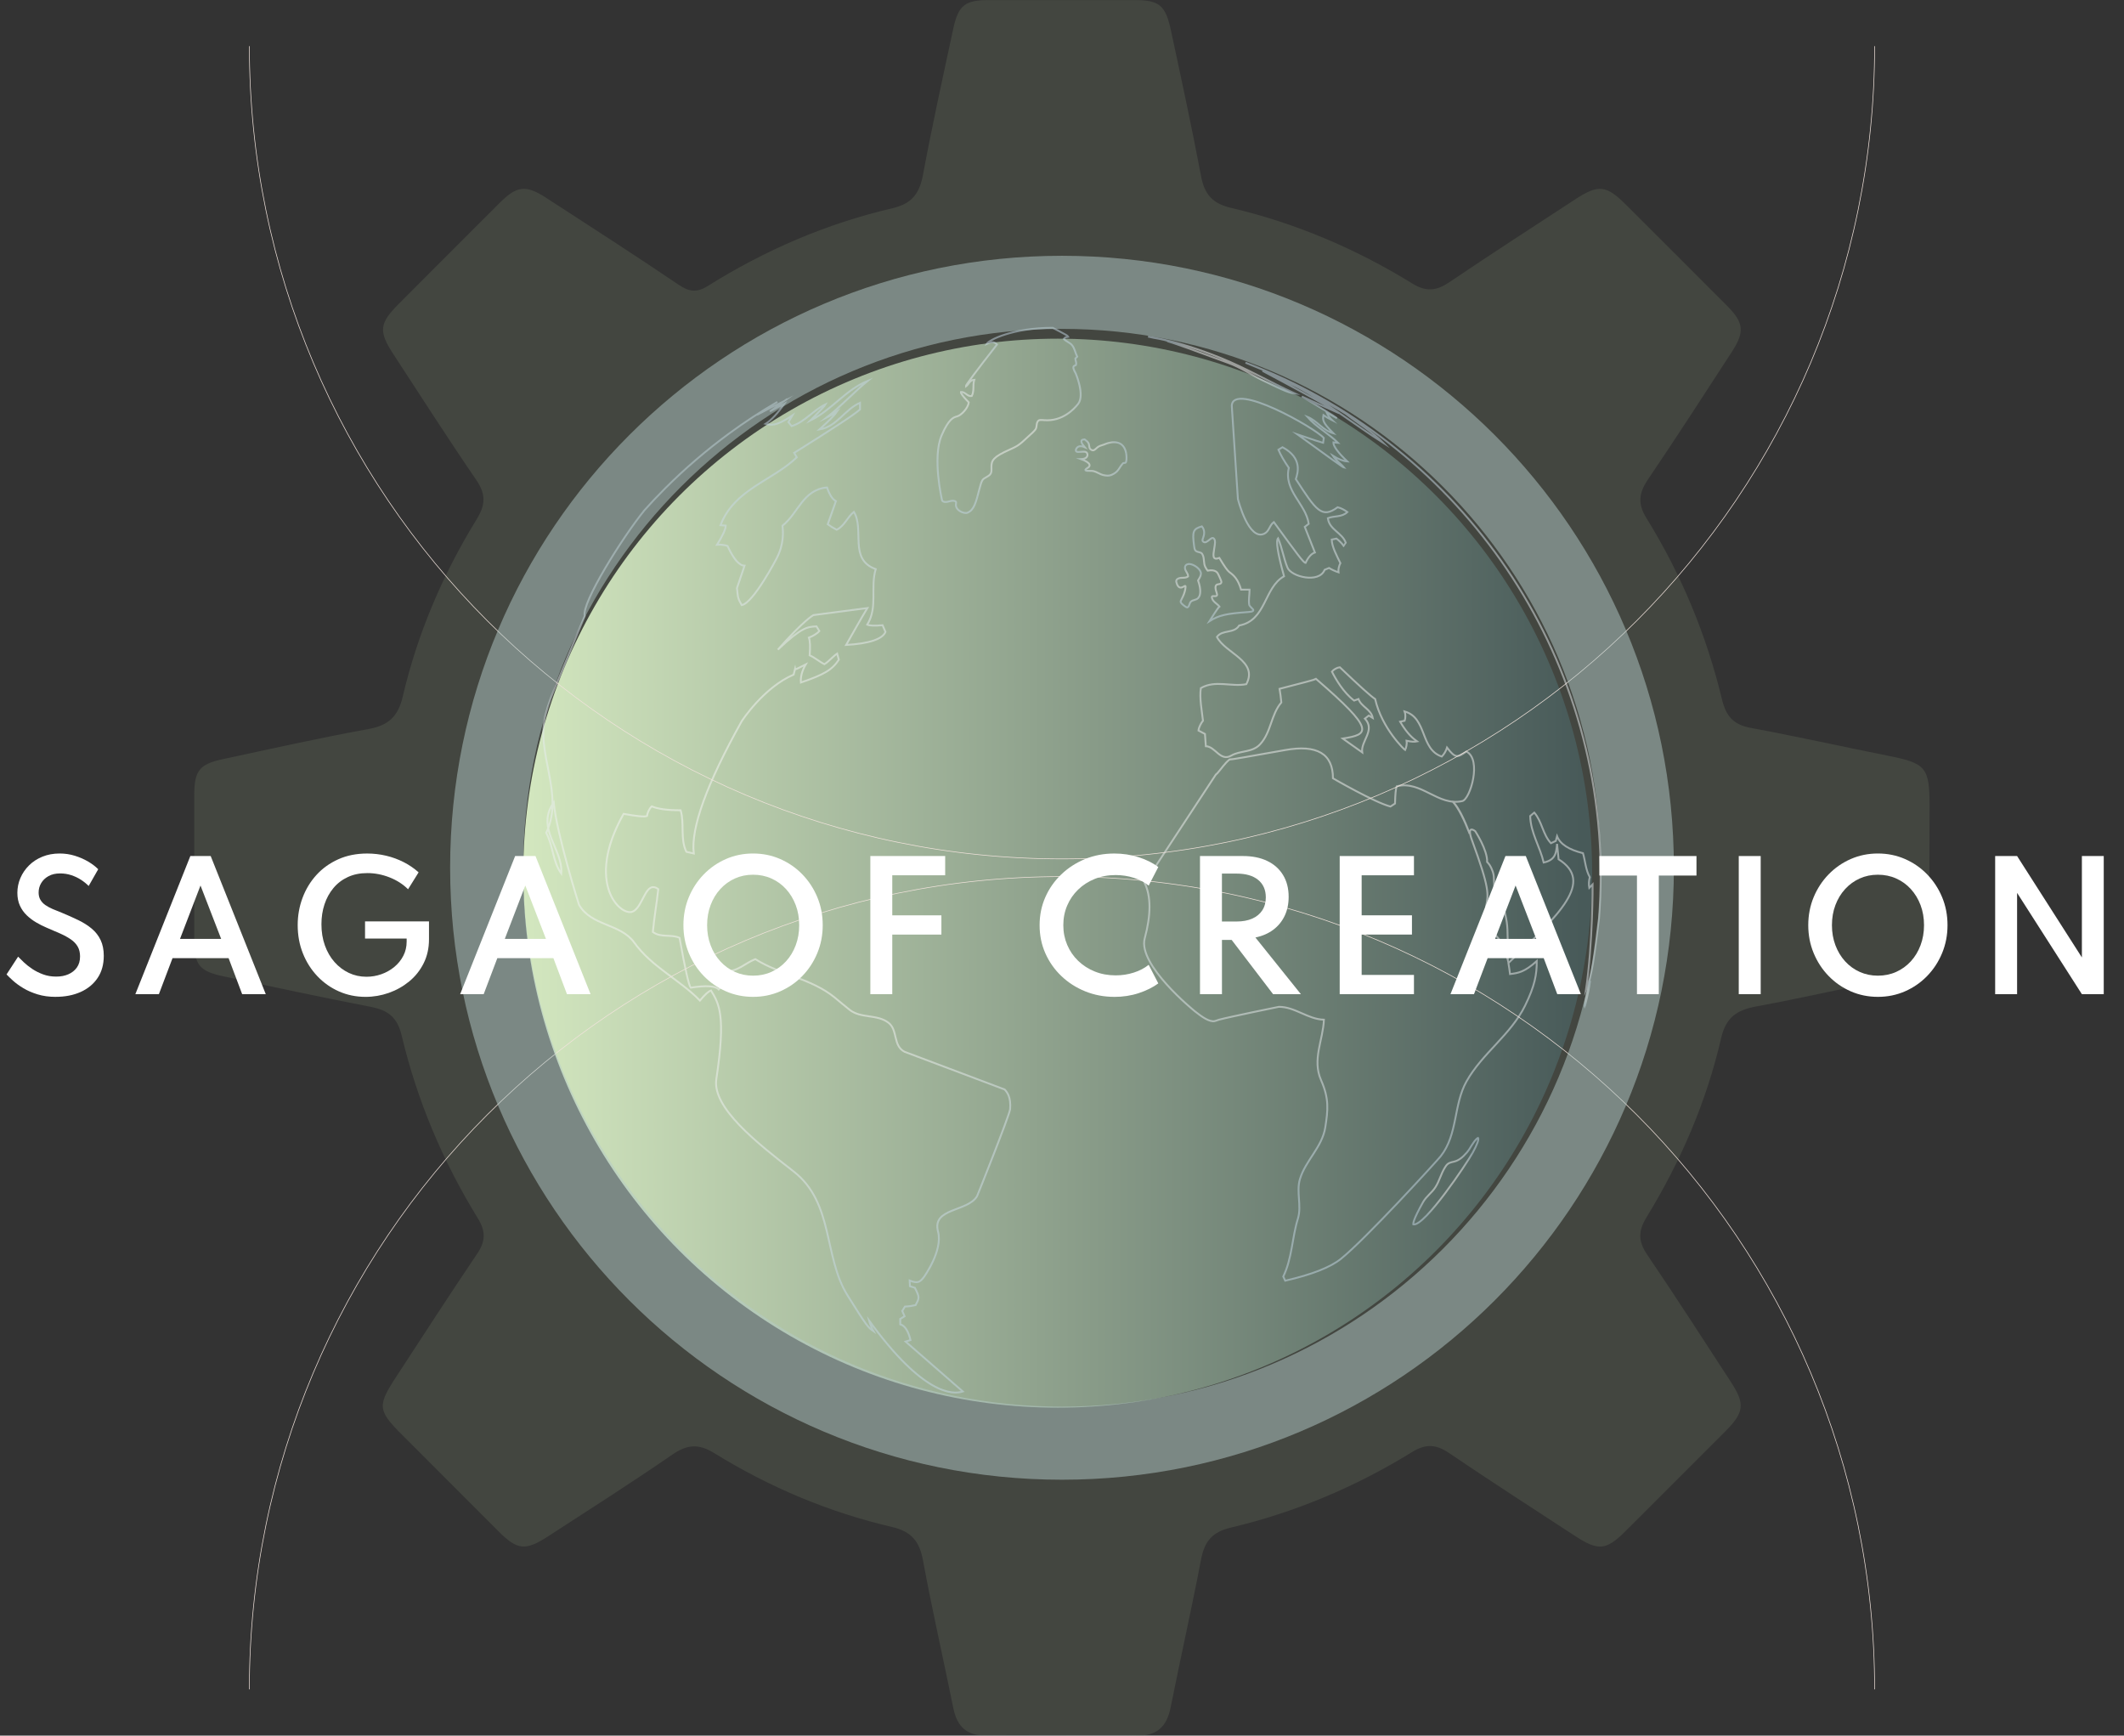 <?xml version="1.0" encoding="UTF-8"?>
<svg id="Layer_1" data-name="Layer 1" xmlns="http://www.w3.org/2000/svg" xmlns:xlink="http://www.w3.org/1999/xlink" viewBox="0 0 1141.78 932.86">
  <rect x="0" y="0" width="1141.78" height="932.86" fill="#333333" stroke="none"/>
  <defs>
    <style>
      .cls-1 {
        stroke: url(#radial-gradient-2);
      }

      .cls-1, .cls-2, .cls-3, .cls-4, .cls-5, .cls-6, .cls-7, .cls-8, .cls-9, .cls-10 {
        fill: none;
        stroke-miterlimit: 10;
      }

      .cls-2 {
        stroke: url(#radial-gradient-7);
      }

      .cls-11 {
        fill: #869173;
        opacity: .2;
      }

      .cls-11, .cls-12, .cls-13 {
        isolation: isolate;
      }

      .cls-14 {
        fill: #fff;
      }

      .cls-3 {
        stroke: url(#radial-gradient-8);
      }

      .cls-4 {
        stroke: url(#radial-gradient);
      }

      .cls-5 {
        stroke: url(#radial-gradient-5);
      }

      .cls-6 {
        stroke: url(#radial-gradient-3);
      }

      .cls-7 {
        stroke: url(#radial-gradient-9);
      }

      .cls-8 {
        stroke: url(#radial-gradient-6);
      }

      .cls-13 {
        fill: #b5cbc9;
      }

      .cls-13, .cls-15 {
        opacity: .5;
      }

      .cls-9 {
        stroke: url(#radial-gradient-4);
      }

      .cls-10 {
        stroke: #f1e3dc;
        stroke-width: .33px;
      }

      .cls-16 {
        fill: url(#linear-gradient);
      }
    </style>
    <linearGradient id="linear-gradient" x1="281.29" y1="464.64" x2="855.87" y2="464.64" gradientTransform="translate(0 933.96) scale(1 -1)" gradientUnits="userSpaceOnUse">
      <stop offset="0" stop-color="#d3e7bf"/>
      <stop offset=".99" stop-color="#485a59"/>
    </linearGradient>
    <radialGradient id="radial-gradient" cx="737.75" cy="492.25" fx="737.75" fy="492.25" r="195.33" gradientTransform="translate(0 933.96) scale(1 -1)" gradientUnits="userSpaceOnUse">
      <stop offset=".38" stop-color="#f5f5f5"/>
      <stop offset=".55" stop-color="#f0f2f3"/>
      <stop offset=".74" stop-color="#e2e9ee"/>
      <stop offset=".95" stop-color="#cbdbe7"/>
      <stop offset=".99" stop-color="#c5d8e5"/>
    </radialGradient>
    <radialGradient id="radial-gradient-2" cx="657.6" cy="625.09" fx="657.6" fy="625.09" r="22.15" gradientTransform="translate(0 933.96) scale(1 -1)" gradientUnits="userSpaceOnUse">
      <stop offset=".38" stop-color="#f5f5f5"/>
      <stop offset=".55" stop-color="#f0f2f3"/>
      <stop offset=".74" stop-color="#e2e9ee"/>
      <stop offset=".95" stop-color="#cbdbe7"/>
      <stop offset=".99" stop-color="#c5d8e5"/>
    </radialGradient>
    <radialGradient id="radial-gradient-3" cx="638.94" cy="619.16" fx="638.94" fy="619.16" r="9.99" gradientTransform="translate(0 933.96) scale(1 -1)" gradientUnits="userSpaceOnUse">
      <stop offset=".38" stop-color="#f5f5f5"/>
      <stop offset=".55" stop-color="#f0f2f3"/>
      <stop offset=".74" stop-color="#e2e9ee"/>
      <stop offset=".95" stop-color="#cbdbe7"/>
      <stop offset=".99" stop-color="#c5d8e5"/>
    </radialGradient>
    <radialGradient id="radial-gradient-4" cx="591.96" cy="688.06" fx="591.96" fy="688.06" r="12.34" gradientTransform="translate(0 933.96) scale(1 -1)" gradientUnits="userSpaceOnUse">
      <stop offset=".38" stop-color="#f5f5f5"/>
      <stop offset=".55" stop-color="#f0f2f3"/>
      <stop offset=".74" stop-color="#e2e9ee"/>
      <stop offset=".95" stop-color="#cbdbe7"/>
      <stop offset=".99" stop-color="#c5d8e5"/>
    </radialGradient>
    <radialGradient id="radial-gradient-5" cx="853.26" cy="399.38" fx="853.26" fy="399.38" r="5.51" gradientTransform="translate(0 933.96) scale(1 -1)" gradientUnits="userSpaceOnUse">
      <stop offset=".38" stop-color="#f5f5f5"/>
      <stop offset=".55" stop-color="#f0f2f3"/>
      <stop offset=".74" stop-color="#e2e9ee"/>
      <stop offset=".95" stop-color="#cbdbe7"/>
      <stop offset=".99" stop-color="#c5d8e5"/>
    </radialGradient>
    <radialGradient id="radial-gradient-6" cx="777.22" cy="299.15" fx="777.22" fy="299.15" r="21.08" gradientTransform="translate(0 933.96) scale(1 -1)" gradientUnits="userSpaceOnUse">
      <stop offset=".38" stop-color="#f5f5f5"/>
      <stop offset=".55" stop-color="#f0f2f3"/>
      <stop offset=".74" stop-color="#e2e9ee"/>
      <stop offset=".95" stop-color="#cbdbe7"/>
      <stop offset=".99" stop-color="#c5d8e5"/>
    </radialGradient>
    <radialGradient id="radial-gradient-7" cx="658.04" cy="737.6" fx="658.04" fy="737.6" r="31.1" gradientTransform="translate(0 933.96) scale(1 -1)" gradientUnits="userSpaceOnUse">
      <stop offset=".38" stop-color="#f5f5f5"/>
      <stop offset=".55" stop-color="#f0f2f3"/>
      <stop offset=".74" stop-color="#e2e9ee"/>
      <stop offset=".95" stop-color="#cbdbe7"/>
      <stop offset=".99" stop-color="#c5d8e5"/>
    </radialGradient>
    <radialGradient id="radial-gradient-8" cx="417.58" cy="457.95" fx="417.58" fy="457.95" r="212.59" gradientTransform="translate(0 933.96) scale(1 -1)" gradientUnits="userSpaceOnUse">
      <stop offset=".38" stop-color="#f5f5f5"/>
      <stop offset=".55" stop-color="#f0f2f3"/>
      <stop offset=".74" stop-color="#e2e9ee"/>
      <stop offset=".95" stop-color="#cbdbe7"/>
      <stop offset=".99" stop-color="#c5d8e5"/>
    </radialGradient>
    <radialGradient id="radial-gradient-9" cx="542.44" cy="708.01" fx="542.44" fy="708.01" r="44.98" gradientTransform="translate(0 933.96) scale(1 -1)" gradientUnits="userSpaceOnUse">
      <stop offset=".38" stop-color="#f5f5f5"/>
      <stop offset=".55" stop-color="#f0f2f3"/>
      <stop offset=".74" stop-color="#e2e9ee"/>
      <stop offset=".95" stop-color="#cbdbe7"/>
      <stop offset=".99" stop-color="#c5d8e5"/>
    </radialGradient>
  </defs>
  <path class="cls-11" d="M570.03,932.68c-13.19,0-26.39-.31-39.57.1-10.6.33-15.95-4.63-17.98-14.66-5.37-26.49-11.41-52.84-16.31-79.41-1.88-10.19-6.16-15.55-16.58-17.97-34-7.91-65.91-21.36-95.59-39.69-8.35-5.16-14.53-4.78-22.55.75-21.98,15.16-44.54,29.48-66.94,44.03-12.01,7.8-16.42,7.31-26.31-2.56-17.45-17.41-34.86-34.85-52.27-52.29-12.89-12.92-13.13-15.45-2.86-31.14,14.44-22.06,28.71-44.23,43.48-66.06,4.52-6.68,4.59-12.05.34-18.93-18.86-30.61-32.7-63.48-41.01-98.43-2.35-9.87-7.54-13.5-16.65-15.27-26.53-5.15-52.97-10.79-79.4-16.45-12.71-2.72-15.39-6.27-15.41-19.22-.04-26.03-.04-52.07,0-78.1.02-13.06,2.69-16.64,15.26-19.33,26.09-5.6,52.14-11.44,78.39-16.21,10.71-1.95,15.9-6.68,18.41-17.39,7.96-33.98,21.56-65.83,39.86-95.54,4.63-7.51,4.91-13.29-.21-20.77-15.28-22.32-29.87-45.11-44.67-67.77-8.07-12.35-7.58-16.55,2.9-27.06,18.14-18.19,36.28-36.37,54.48-54.5,8.98-8.95,13.86-9.54,24.65-2.56,23.87,15.46,47.78,30.89,71.35,46.81,5.68,3.84,9.74,4.34,15.72.6,30.78-19.26,63.83-33.52,99.21-41.75,10.53-2.45,14.55-8.03,16.42-18.1,4.88-26.22,10.63-52.29,16.24-78.37,2.73-12.68,6.33-15.39,19.25-15.41,26.04-.04,52.07-.04,78.11,0,13.32.02,16.72,2.66,19.64,16.25,5.6,26.08,11.25,52.16,16.21,78.38,1.84,9.73,6.04,14.7,16.12,17.07,34.66,8.14,67.17,22,97.47,40.67,7.43,4.58,12.96,3.94,19.83-.69,22.42-15.14,45.15-29.83,67.8-44.63,12.36-8.07,16.62-7.6,27.08,2.84,18.19,18.14,36.37,36.28,54.5,54.48,8.94,8.98,9.54,13.92,2.57,24.66-14.91,22.99-29.81,46-45.16,68.69-4.85,7.18-5.63,12.91-.79,20.73,18.75,30.25,32.29,62.87,40.62,97.47,2.16,9,6.18,13.55,15.39,15.26,24.87,4.62,49.57,10.14,74.38,15.09,19.79,3.95,21.8,6.25,21.8,26.83,0,24.3-.31,48.6.14,72.89.2,11.02-4.51,16.68-15.02,18.81-26.15,5.3-52.17,11.28-78.41,16.14-10.4,1.93-16.19,5.94-18.74,16.95-7.93,34.35-21.81,66.47-40.21,96.51-4.45,7.26-4.39,12.79.38,19.82,15.38,22.68,30.23,45.71,45.17,68.68,7.59,11.67,6.99,16.26-2.99,26.27-17.9,17.94-35.82,35.86-53.76,53.75-10.39,10.36-14.59,10.79-27.12,2.61-22.66-14.79-45.4-29.46-67.8-44.63-6.96-4.71-12.52-4.99-19.83-.48-30.3,18.68-62.85,32.44-97.48,40.62-10.2,2.41-14.13,7.6-15.96,17.19-5.08,26.54-11.04,52.91-16.33,79.41-2.1,10.52-7.56,15.57-18.63,15.17-13.52-.48-27.07-.11-40.61-.11l-.02-.05ZM854.45,466.47c.08-156.2-127.25-283.63-283.48-283.71-156.18-.08-283.69,127.28-283.77,283.43-.07,156.14,127.32,283.64,283.48,283.72,156.2.08,283.69-127.26,283.77-283.44Z"/>
  <circle class="cls-16" cx="568.58" cy="469.32" r="287.29"/>
  <g class="cls-15">
    <path class="cls-4" d="M810.08,514.2c-2.24-7.94-5.17-10.65-6.92-12.28,1.06-9.2-2.58-12.86-4.33-14.62,1.37-6.65,1.99-9.69-7.53-35.63-3.23-8.79,1.64-5.04,1.7-4.96.07.09,6.7,10.22,6.42,16.58.82.85,1.94,2.02,3.06,5.26,1.1,3.2.23,6.64,1.17,9.86.11.38.55.73.79,1.04.72.96,3.21,4.69,4.86,12.49,1.18,5.6,1.19,7,1.26,24.13-.15-.57-.33-1.33-.49-1.89M789.75,447.44c-2.25-5.8-5.66-13.43-9.11-16.87,4.35,3.8,8.57,15.29,9.37,17.56-.08-.21-.19-.49-.27-.69M761.87,398.53h.01-.03.01M860.48,470.85c0-126.24-79.38-233.95-190.94-275.9h0c5.23,2.08,10.94,4.45,17.13,7.12,1.77.79,4.12,1.86,5.87,2.68-1.71-.76-3.98-1.77-5.69-2.53,8.53,4.21,13.15,6.5,13.85,6.87-7.24-3.04-14.14-6.82-21.39-9.83.3.13,31.65,14.02,55.1,30.24-3.63-2.32-7.22-4.69-10.85-7.01,6.71,5.21,14.11,9.53,20.13,15.63-15.65-9.95-30.18-21.64-46.67-30.3-6.12-2.82-12.06-6.04-18.34-8.51,10.64,5.67,32.77,17.48,41.14,22.76-2.36-1-9.03-3.99-20.01-8.96,10.86,6.41,17.15,10.3,18.87,11.67-1.71-.91-3.96-2.17-5.6-3.21.61,1.45,1.86,3.23,3.01,4.3-1.45-.71-3.32-1.81-4.64-2.73-.44,2.67-.62,3.77,5.33,9.76-5.6-1.5-8.78-6.82-14.02-8.88,4.76,5.54,11.37,8.88,16.5,13.98-.75-.07-1.74-.17-2.49-.24-.06,2.01,2.44,5.43,7.49,10.25-2.1-.14-4.7-1.17-7.8-3.08,1.65,2.54,4.24,4.18,6.15,6.48-.42-.05-8.81-6.03-25.17-17.94,8.82,2.99,13.42,4.52,13.81,4.57.11-.79.26-1.84.37-2.63-4.51-5.29-48.86-30.52-49.46-17.31l3.29,50.11c.23.92,5.82,22.52,14.15,18.65,2.72-1.26,2.87-4.64,5.16-6.26,12.88,17.65,15.94,21.84,17.07,21.95,1.45-3.12,3.12-4.99,5.02-5.6-1.63-4.13-3.81-9.64-5.45-13.77.64-.49,1.49-1.15,2.12-1.64-1.5-10.76-13.6-17.75-10.69-30.07-2.59-3.78-4.46-7.03-5.59-9.76.66-.4,1.53-.94,2.19-1.34,10.82,5.78,8.25,13.75,7.16,17.15,10.95,16.85,13.89,21.38,22.48,15.11,1.71.36,3.82,1.53,5.22,2.58-2.94,2.87-7.07,1.94-10.48,3.29.73,6.21,7.74,7.83,9.62,13.2-.67,1.23-1,1.85-1.01,1.85h-.02c-.92-1.43-2.59-3.05-3.95-4.07-.78.16-1.81.36-2.58.52.13,4.05,2.92,9.01,4.67,12.67-.73,1.33-1.23,3.44-1.03,4.94-1.59-.52-3.65-1.46-5.08-2.33-.71.29-1.65.69-2.36.98-2.91,7.44-17.96,3.81-20-1.24-2.07-5.12-2.88-10.63-5.03-15.73-1.27,1.37-.2,8.18,3.21,20.43-10.94,6.19-9.42,23.73-24.13,26.48-2.72,4.5-9.02,2.04-11.95,6.14,4.56,8.9,22.38,12.91,15.81,25.38-8.07,1.61-16.62-2.4-24.44,2.11-.84,5.2.54,12.28,1.14,17.51-1.07,1.38-2.26,3.56-2.43,5.3,1.05.55,2.45,1.29,3.49,1.84.17,2.18.33,4.38.48,6.58,5.12.16,7.75,8.48,13.7,5.03,4.82-2.79,11.21-1.54,15.39-5.98,6.03-6.4,5.85-15.96,11.49-22.56-.21-2.58-.58-4.95-.96-7.32,12.77-3.25,19.32-5.03,19.64-5.32,31.99,27.6,28.66,29.79,14.32,32.04,3.14,2.23,7.33,5.2,10.47,7.43-.87-6.16,7.28-11.85,1.45-18.15.63-.49,1.48-1.14,2.11-1.63.64.39,1.48.91,2.12,1.3-.88-4.67-6.18-6-7.7-10.2-.7.26-1.63.6-2.33.85-5.76-4.34-9.95-11.62-11.93-15.58.91-1.14,2.81-2.18,4.25-2.34,10.63,10.15,16.96,15.84,18.98,17.07,3.68,16.06,16,27.4,16.11,27.45.66-1.37,1.06-3.51.81-5.01,2.35.53,4.23.65,5.65.35-2.04-1.5-5.12-3.77-9.14-10.6.73-.15,1.71-.36,2.44-.51.52-1.41.51-3.59-.01-5,12.21,3.51,8.25,20.34,19.98,24.25,1.18-1.18,2.36-3.19,2.82-4.8,4.56,6.08,5.79,5.23,10.38,2.09,8.45,4.23,2.08,25.7-2.21,26.65-12.99,2.89-22.14-11.3-35.24-7.94-.49,1.31-.79,4.39-.9,9.26-.73.48-1.71,1.13-2.44,1.61-8.36-2.13-30.76-15.06-30.92-15.17,0-13.2-8.56-18.26-25.69-15.19-19.71,3.53-29.71,5.24-29.98,5.13-2.55,2.06-4.27,4.85-6.42,7.26-.55.51-.82.76-.82.76h-.03l-38.3,58.28c3.47,7.13,3.49,17.06.05,29.79-3.85,14.29,26.57,38.88,26.88,39.12,2.68,2.05,6.48,5.22,9.85,5.44.96.06,2.18-.58,3.11-.83,6.05-1.61,32.2-6.95,32.27-6.95,8.74,0,15.55,6.7,24.22,6.93-.41,10.84-6.44,21.41-1.53,32.5,4.4,9.95,3.72,16.14,2.26,25.4-1.69,10.65-10.61,17.75-13.61,27.75-2.1,7.01,1.05,14.29-1.11,21.3-3.16,10.23-3.08,21.27-7.86,31.09.31.67.73,1.57,1.04,2.24,14.29-3.29,24.26-7.19,29.91-11.71,13.27-10.62,51.67-52.64,53.68-55.19,9.28-11.79,6.82-27.63,13.86-40.19,8.48-15.13,23.74-25.01,31.48-40.71,5.3-10.77,6.31-16.75,6.31-24-6.67,6.02-10.07,6.45-14.38,6.99-.21-1.79-.55-4.16-.87-5.93,27.79-26.32,46.16-43.7,26.98-55.76-.25-2.48-.58-5.79-.83-8.27-.45,4.85-.81,8.67-7.18,10.01-1.98-8.46-7.05-16.02-7.26-24.99.66-.56,1.54-1.3,2.2-1.85,4.19,4.83,4.54,11.75,8.95,16.46.78-.37,1.83-.86,2.61-1.22.2-.75.48-1.76.68-2.52,1.65,4.19,6.29,7.22,13.94,9.11,1.26,4.29,1.4,8.89,3.67,12.9-.53,1.64-.63,4.05-.3,5.75.54-.56,1.27-1.31,1.81-1.87,0,.31.14,31.44-3.59,56.81,3.07-6.42,4.65-19.28,7.04-38.75.57-7.47.86-15.01.86-22.62"/>
    <path class="cls-1" d="M671.71,317.09c.03,2.62-.6,5.23-.2,7.86.13.83,1.2,1.55,1.72,2.22,1.11,1,.43,1.6-2.03,1.77-12.16.87-15.89,1.74-21.01,4.9,4.38-6.98,4.86-7.37,5.36-7.79-1.29-1.71-3.68-2.51-4.11-4.94-.22-1.28,1.83-.32,2.6-.9.41-.31.17-1.05,0-1.58-.46-1.39-.89-2.7-.46-3.79.54-1.36,2.7-.28,3.01-1.94.11-.59-1.79-4.42-1.81-4.46-.34-.62-1.36-2.53-5.59-1.74-.59-.74-.66-.87-1.2-1.85-1.16-2.11-.42-4.66-1.55-6.78-.39-.74-.51-.97-2.16-1.36-1.92-.47-2.12-1.22-2.39-3.33-1.02-7.83-.51-9.1,4.2-10.47,1.82,2.19,1.24,4.63.64,6.27-.44,1.2-.4,1.47-.05,1.83,2.05,2.11,4.71-3.77,6.12-1.19.55,1,.41,2.04-.1,5.18-.57,3.54-1.02,6.33,2.78,4.87,2.61,4.36,4.39,6.89,5.34,7.58,2.48,1.81,4.67,3.78,6.34,9.46h4.54v.18"/>
    <path class="cls-6" d="M645.57,308.41c-.06,1.08-.55,1.92-1.53,3.57,1.92,5.41.93,7.97.81,8.24-.19.44-.53.99-.87,1.33-1.04,1.01-2.66.82-3.73,1.77-.91.81-.76,2.21-1.68,3.01-.29.25-.61.12-.8.03-.32-.14-2.63-1.64-3.04-2.66-.19-.46.12-1.03.47-1.69,2.18-4.07,2.14-6.78,2.13-6.8-.09-.39-.26-.39-.94.02-.9.53-3,1.77-4.03-2.29-.39-1.55.92-1.98,1.48-2.16,1.57-.51,3.37.12,4.83-.95.09-1.86-1.85-3.03-1.67-4.92.15-1.6,1.65-1.73,2.29-1.79,2.66.13,6.43,2.94,6.3,5.29"/>
    <path class="cls-9" d="M605.41,243.84c.35,2.08.1,4.26-.17,4.64-.4.58-1.19.14-1.63.61-1.24,1.3-1.92,3.01-3.19,4.29-.19.19-1.24,1.2-2.96,1.9-1.48.6-2.83.36-4.02.15-2.42-.43-4.32-2.38-6.9-2.34-1.41.02-2.74.04-3.02-.3-.05-.06-.06-.16-.08-.24.56-1.1,2.82-1.35,2.17-2.95-.38-.93-2.03-1.97-4.53-2.85,4.34-.1,3.72-3,2.98-3.59-.61-.49-1.76-.43-2.88-.33-1.04.1-2.22.2-2.61-.17-.64-.59.1-2.61,1.93-2.81.42-.04,1.31-.05,2.56.46-1.28-1.59-3.21-4-.03-4.16,1.98,1.5,2.31,1.89,2.54,3.94.15,1.37,1.11,1.79,1.67,1.92.24.05.59.06.8-.05.99-.48,1.62-1.45,2.58-1.97,1.09-.59,2.33-.79,3.46-1.29.4-.18,9.77-4.23,11.34,5.11"/>
    <path class="cls-5" d="M852.97,536.7c-.34,1.45-.93,3.96-1.18,4.39-.27-.52,2.93-13.78,2.97-13.91-.51,3.97-1.47,8.15-1.79,9.52"/>
    <path class="cls-8" d="M791.56,619.71c-2.96,5.41-25.75,39.57-31.81,38.38-.06-.61-.23-2.23,5.23-11.99,1.7-3.04,4.7-5,6.58-7.9,2.2-3.39,3.09-7.42,5.25-10.82.18-.29.44-.67.65-.95,1.03-1.37,2.41-1.68,4.02-2.04,2.4-.53,4.57-2.06,7.04-4.94,2.07-2.41,3.17-5.54,5.63-7.67.1-.09.28-.16.41-.2.54.78-.46,3.52-2.98,8.12"/>
    <path class="cls-2" d="M624.62,182.33c13.22,2.84,26.73,8.08,31.93,10.2,13.51,5.51,26.16,12.82,39.39,18.89-2.63-.31-3.95-.47-17.55-7.18-6-2.96-11.57-6.77-17.88-9.11-18.28-6.77-29.3-10.7-33.05-11.78.43.06.85.16,1.28.24-3.72-1.45-7.73-1.66-11.56-2.67,1.63.2,5.57,1.01,7.44,1.41"/>
    <path class="cls-3" d="M542.95,596.33c-.42,3.47-17.56,46.31-17.71,46.57-5.01,8.54-24.44,6.17-20.98,19.09,2.71,10.14-7.55,24.32-7.65,24.46-2.19,2.75-3.27,3.49-7.62,1.81.04.92.1,2.14.15,3.05.8.26,1.87.6,2.67.86,2.58,5.2,2.5,5.35.35,9.32-1.68.39-3.97.71-5.69.77-.44.71-1.03,1.66-1.47,2.37.38.84.89,1.96,1.27,2.81-.71.44-1.65,1.03-2.36,1.48,0,.86.02,2.01.03,2.87,2.47.7,4.3,3.51,5.5,8.44-.79.25-1.84.59-2.63.84l30.76,26.82c-5.49,1.84-21.39,1.82-50.39-38.14.47,1.79,1.43,4.09,2.35,5.7-2.72-1.83-3.37-2.26-13.98-19.29-12.93-20.74-7.2-49.58-28.9-66.5-19.57-15.25-43.93-34.24-41.58-49.69,5.22-34.29,1.47-40.46-2.87-47.61-1.37.47-3.35,2.27-5.94,5.42-11.01-11.31-25.99-18.11-35.38-31.25-7.47-10.26-23.01-8.71-29.62-20.22-.1-.17-12-38.03-13.61-55.01-9.85,13.92,5.19,25.2,4.05,38.19-4.68-6.55-4.32-14.96-8.08-21.85,10.05-21.35-6.02-42.59-.25-63.92,1.76-6.5,3.03-9.53,6.08-16.86l14.87-35.8c-1.87-6.91,20.54-42.61,31.91-56.54-.08.07-.18.15-.25.22,3.74-4.19,7.59-8.27,11.56-12.23,10.66-10.66,22.14-20.52,34.33-29.45,8.34-6.12,17.02-11.81,26-17.03-1.44.86-5.26,3.15-10.94,6.95,10.67-5.65,16.12-8.51,16.34-8.6-.57.44-3.7,2.69-9.41,6.75,2.62-1.38,5.21-2.82,7.83-4.18-3.71,5.31-7.08,8.92-10.12,10.84,2.88.75,5.61,1.45,14.35-4.46-.63,1.07-1.46,2.5-2.09,3.57.51.64,1.2,1.48,1.71,2.12,7.19-2.21,11.69-8.62,18.3-11.74-.49.89-3.22,3.79-8.17,8.72,11.35-5.51,18.9-16.51,30.77-21.28-7.68,6.29-14.36,13.71-22.21,19.81,1.83-.88,4.15-2.31,5.84-3.44-1.25,1.88-4.45,5.13-9.61,9.76,9.45-1.48,13.7-10.89,21.86-14.35v3.54c-2.25,2.23-14.05,10.02-35.41,23.37.42.72.99,1.67,1.42,2.39-13.21,12.68-33.68,17.2-41.01,36.49.84.07,1.96.15,2.8.22,0,1.83-1.55,5.25-4.66,10.27,1.69-.15,4.03.09,5.63.66,3.23,7.02,6.28,10.56,9.15,10.61-1.22,3.61-2.85,8.42-4.08,12.02.53,5.57.61,5.7,2.56,9.17,6.28-1.11,18.67-24.92,18.79-25.16,4.03-7.84,3.45-14.15,3.14-17.54,8.31-6.45,10.99-19.46,23.93-20.53,1.34,3.92,2.93,6.37,4.78,7.35-1.32,3.72-3.07,8.69-4.39,12.41,1.35,1.02,3.28,2.22,4.8,2.97,4.24-2.09,5.73-6.83,9.25-9.61,5.81,9.53-2.9,25.59,11.74,30.76-3.01,9.72,1.25,20.56-4.57,29.84,1.31.6,4.06.7,8.25.31.47,1.08,1.09,2.53,1.56,3.62-1.67,3.9-8.73,6.23-21.16,7,3.42-5.96,7.85-13.98,11.43-19.84l-29.01,3.78s-4.96,2.57-19.11,18.57c12.88-12.1,15.84-12.25,20.75-12.51.46.76,1.08,1.77,1.55,2.52-1.31,1.51-3.76,2.82-5.62,3.54.64,1.71.78,4.87.41,9.5,2.85,1.25,5.16,3.4,7.93,4.77,2.55-1.58,4.39-4.02,6.85-5.7.27.99.63,2.31.91,3.29-3.57,5.41-7.77,7.93-20.4,12.26-.27-3.04.61-6.31,2.64-9.8-1.93.9-3.73,2.08-5.75,2.81l-.04-.24c-.23.9-.53,2.09-.76,2.99-16.06,6.86-27.78,24.82-27.88,24.99-18.87,33.79-27.46,57.51-25.79,71.15-1.2-.27-2.79-.64-3.99-.91-3.44-7.11-.9-15.04-3.09-22.32-7.09,0-12.27-.7-15.52-2.11-1.29,1.17-2.34,3.47-2.57,5.2-1.31.53-5.5.13-12.56-1.18-21.04,37.4-1.45,55.44,4.95,52.52,5.78-2.64,6.77-17.15,13.7-12.05-.85,7.69-2.21,15.32-2.92,23.03,4.31,3.22,9.79,1.07,14.35,3.15,2.98,16.67,4.98,25.59,6.01,26.78,8.33-1.29,13.35-.96,15.06.98,1.69-1.75,2.88-5.04,3.58-9.89,6.42.51,10.68-4.36,16.07-6.42,13.44,8.46,30.06,10.37,42.65,20.6,2.7,2.2,5.32,4.5,8.07,6.64,6.13,4.77,14.69,2.23,20.85,6.93,5.15,3.94,2.31,12.3,8.62,15.6l53.86,20.29c1.15,1.27,3.55,3.93,2.91,10.8"/>
    <path class="cls-7" d="M573.86,180.55c.1.13.22.32.31.46-1.55.32-1.75.36-2.26,1.19,1.28,1.44,3.32,1.91,4.5,3.48,1.35,1.8,1.66,4.06,2.65,6.03-.3.3-.71.7-1.01,1,.04,1.18.85,2.3.29,3.53-1.38.51-2.14.78-.12,4.36.06.11,5.03,11.71,1.37,16.44-2.27,2.92-8.6,9.63-18.38,8.78-2.01-.17-2.64-.11-3.07.33-1.27,1.3-.53,3.26-1.52,4.65-.73,1.03-1.68,1.88-5.64,5.46-.46.41-1.04,1-1.52,1.39-1.94,1.59-2.74,2.25-6.74,4.03-8.48,3.77-9.88,5.66-9.76,9.4.08,2.54-.04,2.77-.48,3.6-.41.77-1.63,1.46-3.04,2.25-1.27.71-1.77,1.32-2.92,5.82-1.89,7.38-2.93,11.44-6.44,12.82-1.82.72-6.87-1.27-6.16-4.89.07-.35.11-.99-.2-1.16-2.25-1.23-4.51,1.07-6.76,0-.19-.09-.44-.29-.51-.5-.07-.2-5.41-23.03-.27-35.02,3.88-9.05,6.52-9.73,8.27-10.18,2.34-.6,5.96-4.51,6.32-7.54-3.03-3.11-4.44-4.97-4.25-5.6,2.32-.27,3.46,2.64,5.86,2.16,1.47-2.75.41-5.9,1.37-8.73-2.45.09-3,2.59-4.67,3.68-.15-.51,5.47-8.05,16.86-22.62-1.71-2.09-3.84-1.11-5.55-.32,1.1-2.08,13.88-8.65,35.52-8.66h0s7.53,3.86,7.97,4.36"/>
  </g>
  <path class="cls-10" d="M1007.72,24.8c0,241.26-195.58,436.84-436.84,436.84S134.05,266.06,134.05,24.8"/>
  <path class="cls-10" d="M1007.72,907.99c0-241.26-195.58-436.84-436.84-436.84s-436.84,195.58-436.84,436.84"/>
  <path class="cls-13" d="M570.89,137.48c-181.66,0-328.92,147.26-328.92,328.92s147.26,328.92,328.92,328.92,328.92-147.26,328.92-328.92-147.26-328.92-328.92-328.92h0ZM570.89,756.03c-159.96,0-289.63-129.67-289.63-289.63s129.67-289.63,289.63-289.63,289.63,129.67,289.63,289.63-129.67,289.63-289.63,289.63Z"/>
  <g class="cls-12">
    <g class="cls-12">
      <path class="cls-14" d="M29.88,535.79c-3.57,0-6.81-.45-9.72-1.35-2.91-.9-5.47-2.02-7.67-3.35-2.2-1.33-4.05-2.68-5.53-4.03-1.49-1.35-2.63-2.46-3.44-3.33l6.21-9.54c.84.87,1.9,1.91,3.17,3.11,1.27,1.2,2.77,2.37,4.48,3.51,1.71,1.14,3.64,2.11,5.78,2.9,2.14.79,4.49,1.19,7.04,1.19s4.6-.41,6.53-1.24c1.92-.83,3.45-2.04,4.59-3.64,1.14-1.61,1.71-3.59,1.71-5.96,0-2.07-.43-3.84-1.28-5.31-.85-1.47-2.08-2.75-3.67-3.85-1.59-1.09-3.49-2.14-5.69-3.13s-4.64-2.04-7.31-3.15c-1.92-.81-3.81-1.76-5.67-2.86-1.86-1.09-3.56-2.38-5.08-3.85-1.53-1.47-2.75-3.2-3.65-5.18-.9-1.98-1.35-4.26-1.35-6.84,0-2.79.55-5.45,1.64-7.99,1.09-2.54,2.64-4.79,4.63-6.77,2-1.98,4.39-3.54,7.18-4.68s5.9-1.71,9.31-1.71c2.79,0,5.5.4,8.12,1.21,2.62.81,5.02,1.86,7.2,3.15,2.17,1.29,3.97,2.66,5.38,4.1l-5.13,9c-1.14-1.17-2.5-2.27-4.09-3.31-1.59-1.04-3.34-1.87-5.24-2.5-1.91-.63-3.91-.94-6.01-.94-2.46,0-4.54.48-6.25,1.44-1.71.96-3.02,2.21-3.94,3.76-.92,1.54-1.37,3.23-1.37,5.06,0,1.53.32,2.84.97,3.94.65,1.1,1.53,2.03,2.66,2.81s2.44,1.49,3.94,2.14c1.5.65,3.07,1.28,4.72,1.91,3.27,1.35,6.29,2.7,9.07,4.05,2.77,1.35,5.18,2.88,7.22,4.59,2.04,1.71,3.62,3.75,4.75,6.12,1.12,2.37,1.69,5.19,1.69,8.46,0,4.65-1.1,8.62-3.31,11.9-2.2,3.28-5.25,5.8-9.13,7.54-3.89,1.74-8.36,2.61-13.43,2.61Z"/>
      <path class="cls-14" d="M72.76,534.35l29.56-74.25h10.94l29.61,74.25h-12.69l-7.29-19.35h-30.15l-7.33,19.35h-12.65ZM96.75,504.65h22.14l-11.11-28.71-11.02,28.71Z"/>
      <path class="cls-14" d="M196.47,535.79c-5.1,0-9.85-.98-14.26-2.93-4.41-1.95-8.28-4.68-11.61-8.19s-5.93-7.6-7.78-12.26c-1.86-4.66-2.79-9.73-2.79-15.19,0-5.1.86-9.97,2.59-14.6,1.72-4.63,4.21-8.74,7.45-12.31,3.24-3.57,7.16-6.39,11.77-8.46,4.6-2.07,9.79-3.1,15.55-3.1,3.48,0,6.89.4,10.22,1.19s6.47,1.95,9.43,3.46c2.95,1.51,5.62,3.34,7.99,5.47l-5.67,9.09c-2.7-2.7-6.01-4.82-9.92-6.37-3.92-1.54-7.9-2.32-11.95-2.32s-7.43.71-10.49,2.12c-3.06,1.41-5.65,3.38-7.76,5.92-2.12,2.54-3.72,5.46-4.81,8.77-1.1,3.32-1.64,6.88-1.64,10.69,0,4.11.61,7.89,1.84,11.34,1.23,3.45,2.95,6.44,5.18,8.96,2.22,2.52,4.79,4.47,7.72,5.85,2.93,1.38,6.08,2.07,9.47,2.07,2.76,0,5.43-.46,8.01-1.37s4.89-2.21,6.93-3.89c2.04-1.68,3.66-3.67,4.86-5.99,1.2-2.31,1.8-4.86,1.8-7.65v-1.62h-22.37v-9.23h34.38v9.59c0,4.77-.95,9.07-2.86,12.89-1.91,3.83-4.49,7.08-7.76,9.77-3.27,2.68-6.93,4.74-10.98,6.17-4.05,1.42-8.22,2.14-12.51,2.14Z"/>
      <path class="cls-14" d="M247.36,534.35l29.56-74.25h10.94l29.61,74.25h-12.69l-7.29-19.35h-30.15l-7.33,19.35h-12.65ZM271.35,504.65h22.14l-11.11-28.71-11.02,28.71Z"/>
      <path class="cls-14" d="M404.82,535.79c-5.19,0-10.05-.99-14.58-2.97-4.53-1.98-8.51-4.73-11.93-8.26s-6.1-7.62-8.03-12.29-2.9-9.67-2.9-15.01.97-10.38,2.9-15.03c1.94-4.65,4.61-8.74,8.03-12.26s7.4-6.28,11.93-8.26c4.53-1.98,9.39-2.97,14.58-2.97s10.05.99,14.58,2.97c4.53,1.98,8.51,4.73,11.93,8.26s6.1,7.61,8.03,12.26c1.94,4.65,2.9,9.66,2.9,15.03s-.97,10.34-2.9,15.01-4.61,8.76-8.03,12.29-7.4,6.28-11.93,8.26c-4.53,1.98-9.39,2.97-14.58,2.97ZM404.82,524.4c3.54,0,6.82-.67,9.83-2.02,3.02-1.35,5.64-3.25,7.88-5.69s3.98-5.33,5.22-8.64c1.24-3.31,1.87-6.91,1.87-10.78s-.62-7.5-1.87-10.8c-1.25-3.3-2.99-6.17-5.22-8.62s-4.86-4.34-7.88-5.69c-3.01-1.35-6.29-2.02-9.83-2.02s-6.77.67-9.76,2.02c-3,1.35-5.62,3.25-7.85,5.69-2.24,2.45-3.98,5.32-5.22,8.62-1.25,3.3-1.87,6.9-1.87,10.8s.62,7.46,1.87,10.78c1.24,3.32,2.98,6.2,5.22,8.64,2.23,2.45,4.85,4.34,7.85,5.69,3,1.35,6.25,2.02,9.76,2.02Z"/>
      <path class="cls-14" d="M467.86,534.35v-74.25h40.23v10.35h-31.68l3.24-2.79v28.35l-3.24-4.05h29.65v10.35h-29.65l3.24-4.05v36.09h-11.79Z"/>
      <path class="cls-14" d="M598.99,535.79c-5.55,0-10.76-.99-15.64-2.97-4.88-1.98-9.15-4.72-12.82-8.23-3.68-3.51-6.54-7.59-8.6-12.24-2.06-4.65-3.08-9.67-3.08-15.08s1.03-10.39,3.08-15.05c2.05-4.66,4.92-8.75,8.6-12.26,3.67-3.51,7.93-6.26,12.78-8.24,4.84-1.98,10.07-2.97,15.68-2.97,4.56,0,8.9.65,13.03,1.96,4.12,1.3,7.67,3.07,10.64,5.29l-5.17,9.99c-2.25-1.8-4.92-3.19-8.01-4.18s-6.34-1.49-9.76-1.49c-4.05,0-7.79.69-11.21,2.07s-6.4,3.29-8.93,5.74c-2.54,2.45-4.5,5.3-5.89,8.57-1.4,3.27-2.09,6.79-2.09,10.58s.7,7.31,2.09,10.58c1.39,3.27,3.36,6.13,5.89,8.57,2.54,2.45,5.51,4.36,8.93,5.74,3.42,1.38,7.16,2.07,11.21,2.07,3.42,0,6.67-.5,9.76-1.49,3.09-.99,5.76-2.38,8.01-4.18l5.17,9.99c-2.91,2.13-6.41,3.87-10.49,5.22s-8.48,2.03-13.18,2.03Z"/>
      <path class="cls-14" d="M645.07,534.35v-74.25h23.13c4.98,0,9.3.87,12.96,2.61,3.66,1.74,6.5,4.25,8.53,7.54,2.02,3.29,3.04,7.21,3.04,11.77,0,3.84-.72,7.26-2.16,10.26-1.44,3-3.49,5.49-6.14,7.47-2.65,1.98-5.84,3.36-9.56,4.14l24.44,30.46h-14.94l-22.27-29.16h-5.22v29.16h-11.79ZM656.86,495.29h7.88c3.27,0,6.08-.52,8.42-1.55,2.34-1.04,4.14-2.52,5.4-4.46,1.26-1.94,1.89-4.25,1.89-6.95,0-4.02-1.37-7.16-4.12-9.41s-6.61-3.38-11.59-3.38h-7.88v25.74Z"/>
    </g>
    <g class="cls-12">
      <path class="cls-14" d="M720.17,534.35v-74.25h39.92v10.35h-28.12v21.51h27.04v10.35h-27.04v21.69h28.12v10.35h-39.92Z"/>
    </g>
    <g class="cls-12">
      <path class="cls-14" d="M779.71,534.35l29.56-74.25h10.94l29.61,74.25h-12.69l-7.29-19.35h-30.15l-7.33,19.35h-12.64ZM803.7,504.65h22.14l-11.12-28.71-11.02,28.71Z"/>
    </g>
    <g class="cls-12">
      <path class="cls-14" d="M879.97,534.35v-63.76h-20.21v-10.49h52.2v10.49h-20.25v63.76h-11.75Z"/>
      <path class="cls-14" d="M934.69,534.35v-74.25h11.79v74.25h-11.79Z"/>
      <path class="cls-14" d="M1009.48,535.79c-5.19,0-10.05-.99-14.58-2.97-4.53-1.98-8.5-4.73-11.92-8.26s-6.1-7.62-8.03-12.29c-1.94-4.67-2.9-9.67-2.9-15.01s.97-10.38,2.9-15.03c1.93-4.65,4.61-8.74,8.03-12.26s7.39-6.28,11.92-8.26c4.53-1.98,9.39-2.97,14.58-2.97s10.05.99,14.58,2.97c4.53,1.98,8.5,4.73,11.92,8.26s6.1,7.61,8.03,12.26c1.94,4.65,2.9,9.66,2.9,15.03s-.97,10.34-2.9,15.01c-1.93,4.67-4.61,8.76-8.03,12.29s-7.4,6.28-11.92,8.26c-4.53,1.98-9.39,2.97-14.58,2.97ZM1009.48,524.4c3.54,0,6.82-.67,9.83-2.02,3.02-1.35,5.64-3.25,7.88-5.69,2.24-2.45,3.98-5.33,5.22-8.64,1.24-3.31,1.87-6.91,1.87-10.78s-.62-7.5-1.87-10.8c-1.25-3.3-2.99-6.17-5.22-8.62-2.23-2.45-4.86-4.34-7.88-5.69-3.01-1.35-6.29-2.02-9.83-2.02s-6.77.67-9.76,2.02c-3,1.35-5.62,3.25-7.85,5.69-2.24,2.45-3.98,5.32-5.22,8.62-1.25,3.3-1.87,6.9-1.87,10.8s.62,7.46,1.87,10.78c1.25,3.32,2.99,6.2,5.22,8.64,2.23,2.45,4.85,4.34,7.85,5.69,3,1.35,6.25,2.02,9.76,2.02Z"/>
      <path class="cls-14" d="M1072.52,534.35v-74.25h11.79l34.83,54.5v-54.5h11.75v74.25h-11.75l-34.83-54.45v54.45h-11.79Z"/>
    </g>
  </g>
</svg>